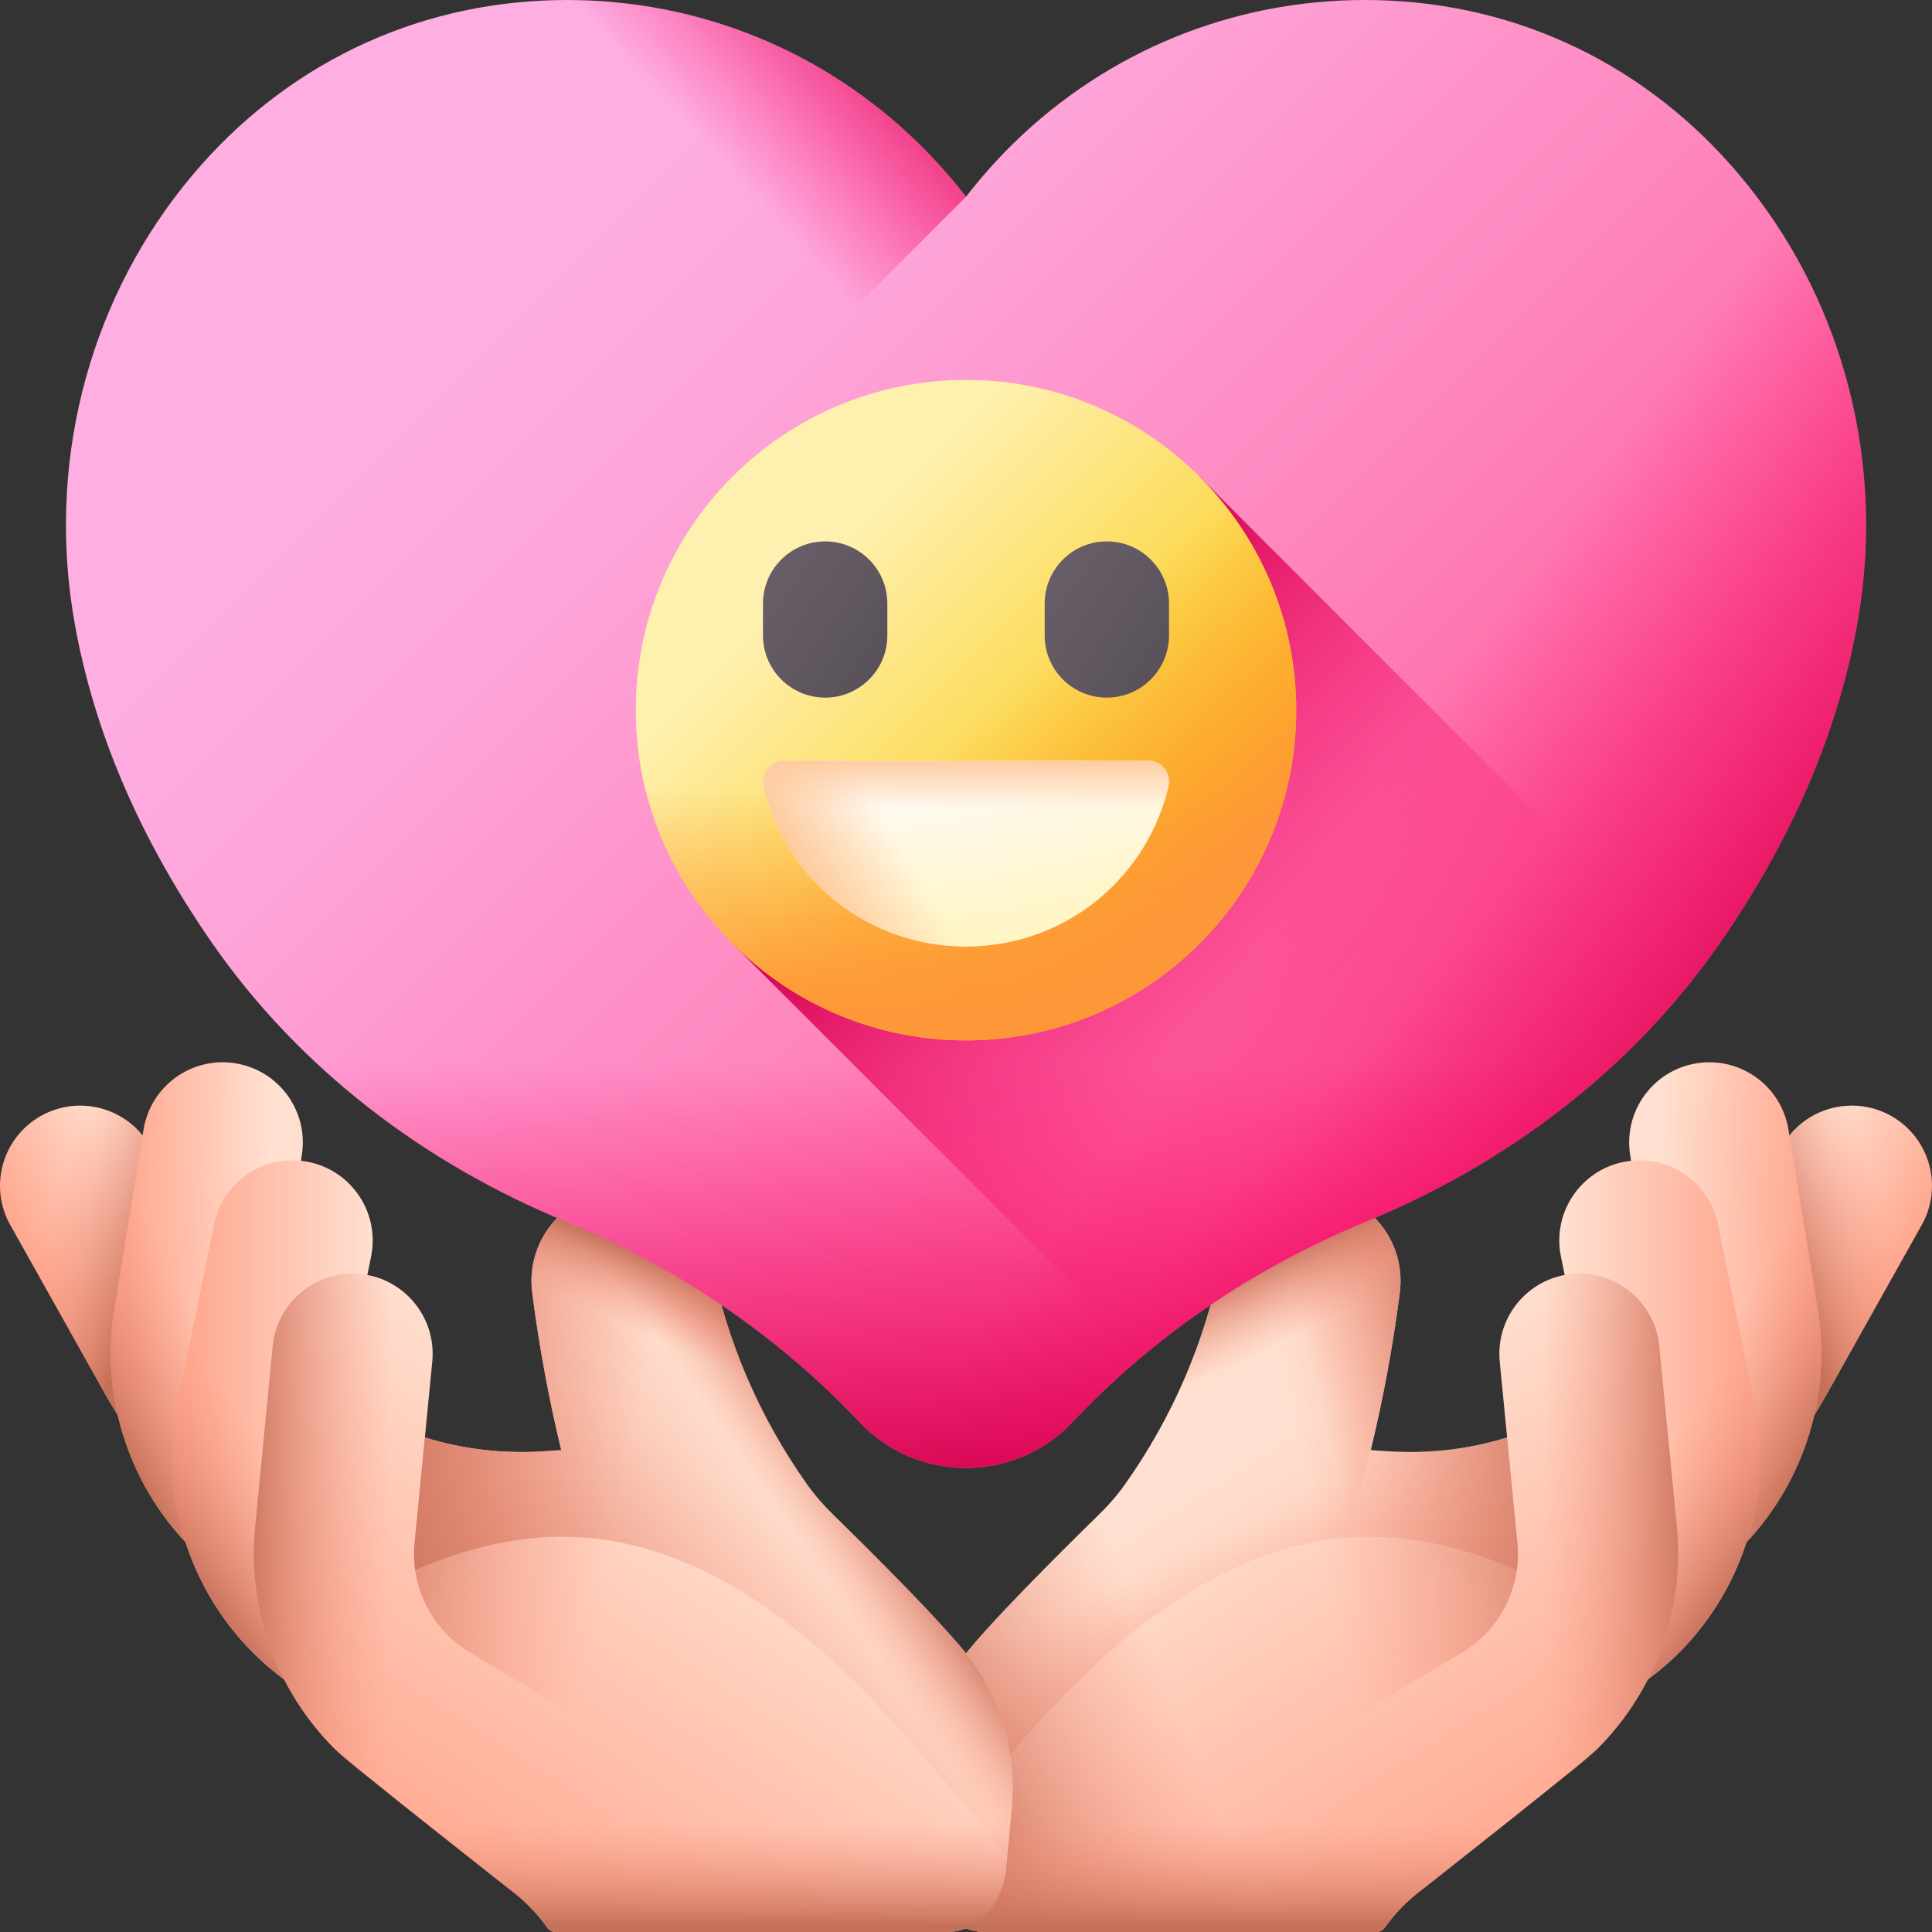 <svg width="145" height="145" viewBox="0 0 145 145" fill="none" xmlns="http://www.w3.org/2000/svg">
<rect x="0" y="0" width="145" height="145" fill="#333333" stroke="none"/>
<g clip-path="url(#clip0_2518_213)">
<path d="M141.928 83.75C139.031 82.124 135.364 83.152 133.737 86.05L132.506 88.242L133.961 96.646C135.113 103.295 132.884 110.073 128.2 114.757C128.016 114.941 127.827 115.12 127.636 115.297C129.035 114.302 130.356 113.186 131.587 111.955C133.702 109.84 135.553 107.391 137.087 104.659L144.228 91.942C145.855 89.044 144.826 85.377 141.928 83.75Z" fill="url(#paint0_linear_2518_213)"/>
<path d="M141.928 83.75C139.031 82.124 135.364 83.152 133.737 86.05L132.506 88.242L133.961 96.646C135.113 103.295 132.884 110.073 128.2 114.757C128.016 114.941 127.827 115.12 127.636 115.297C129.035 114.302 130.356 113.186 131.587 111.955C133.702 109.84 135.553 107.391 137.087 104.659L144.228 91.942C145.855 89.044 144.826 85.377 141.928 83.75Z" fill="url(#paint1_linear_2518_213)"/>
<path d="M130.486 116.348C129.65 117.168 128.738 117.921 127.756 118.596C125.016 120.477 121.271 119.782 119.39 117.042C117.509 114.304 118.205 110.557 120.943 108.677C123.668 106.805 125.084 103.491 124.553 100.229L122.351 86.709C121.817 83.429 124.043 80.338 127.322 79.804C130.601 79.27 133.693 81.495 134.227 84.775L136.429 98.296C137.513 104.955 135.217 111.711 130.486 116.348Z" fill="url(#paint2_linear_2518_213)"/>
<path d="M123.364 87.148V92.93L124.553 100.23C124.891 102.305 124.438 104.4 123.364 106.133V119.571C124.845 119.817 126.42 119.514 127.755 118.597C128.738 117.922 129.65 117.169 130.486 116.349C135.217 111.712 137.513 104.956 136.428 98.296L134.613 87.148H123.364Z" fill="url(#paint3_linear_2518_213)"/>
<path d="M124.146 125.687C124.031 125.776 123.916 125.864 123.799 125.951L114.811 132.658C112.148 134.645 108.379 134.097 106.391 131.434C104.431 128.806 104.939 125.101 107.511 123.094C107.546 123.067 107.58 123.04 107.615 123.014L116.603 116.308C119.246 114.336 120.537 110.963 119.879 107.724L117.149 94.301C116.487 91.045 118.588 87.868 121.845 87.206C125.101 86.544 128.277 88.646 128.94 91.902L131.67 105.326C133.223 112.964 130.274 120.906 124.146 125.687Z" fill="url(#paint4_linear_2518_213)"/>
<path d="M119.152 95.606V104.151L119.879 107.725C120.264 109.617 119.979 111.552 119.152 113.23V129.42L123.799 125.952C123.916 125.865 124.031 125.777 124.146 125.688C130.274 120.907 133.223 112.965 131.67 105.327L129.693 95.606L119.152 95.606Z" fill="url(#paint5_linear_2518_213)"/>
<path d="M119.887 131.251C118.704 132.434 106.256 142.19 106.256 142.19C105.364 142.915 104.589 143.748 103.941 144.662C103.94 144.663 103.939 144.664 103.939 144.665C103.788 144.874 103.549 145.001 103.291 145.001H73.937C72.896 145.001 71.897 144.587 71.16 143.851C70.205 142.894 69.615 141.635 69.488 140.289L69.074 135.833C68.732 132.186 69.554 128.5 71.532 125.421C71.623 125.278 71.847 124.947 71.864 124.925C73.549 122.475 79.928 116.165 82.449 113.699C83.186 112.981 83.87 112.203 84.463 111.359C87.978 106.388 90.411 100.746 91.62 94.809C92.23 91.815 94.721 89.647 97.659 89.377C98.081 89.335 98.514 89.335 98.956 89.377C102.771 89.749 105.541 93.198 105.058 97.002C104.551 100.983 103.822 104.931 102.879 108.832L103.93 108.907C107.125 109.138 110.195 108.791 113.111 107.883L112.557 102.186C112.237 98.878 114.656 95.937 117.962 95.614C121.27 95.294 124.213 97.714 124.533 101.022L125.86 114.653C126.464 120.855 124.188 126.949 119.887 131.251Z" fill="url(#paint6_linear_2518_213)"/>
<path d="M105.058 97.001C104.551 100.983 103.821 104.931 102.88 108.833L103.929 108.907C107.124 109.138 110.196 108.792 113.112 107.884L113.883 115.821C113.95 116.5 113.933 117.175 113.84 117.835C103.045 113.195 90.915 113.464 75.279 132.334C73.288 134.737 71.114 136.897 69.402 139.36L69.075 135.834C68.733 132.187 69.554 128.5 71.533 125.42C71.624 125.277 71.847 124.948 71.862 124.925C73.549 122.475 79.926 116.165 82.448 113.7C83.186 112.981 83.87 112.202 84.464 111.359C87.979 106.389 90.41 100.747 91.618 94.808C92.229 91.815 94.721 89.648 97.659 89.376C98.081 89.336 98.514 89.334 98.954 89.378C102.77 89.749 105.542 93.197 105.058 97.001Z" fill="url(#paint7_linear_2518_213)"/>
<path d="M119.886 131.25C118.704 132.432 117.369 133.478 115.899 134.355L103.834 141.545C100.98 143.246 97.287 142.311 95.586 139.457C93.885 136.602 94.82 132.91 97.674 131.209L109.739 124.019C112.578 122.327 114.205 119.109 113.885 115.82L112.557 102.186C112.235 98.878 114.656 95.936 117.962 95.615C121.269 95.293 124.211 97.713 124.533 101.02L125.86 114.654C126.464 120.853 124.188 126.948 119.886 131.25Z" fill="url(#paint8_linear_2518_213)"/>
<path d="M97.661 89.376C94.722 89.649 92.23 91.817 91.619 94.809C90.411 100.747 87.979 106.388 84.464 111.358C83.87 112.202 83.186 112.98 82.449 113.701C81.388 114.736 79.647 116.452 77.859 118.274L94.844 135.26C95.154 133.626 96.134 132.127 97.674 131.209L109.739 124.019C112.578 122.327 114.205 119.11 113.885 115.821L113.112 107.884C110.197 108.79 107.123 109.137 103.93 108.908L102.879 108.833C103.821 104.932 104.551 100.982 105.058 97C105.543 93.197 102.769 89.747 98.954 89.378C98.515 89.334 98.082 89.336 97.661 89.376Z" fill="url(#paint9_linear_2518_213)"/>
<path d="M105.058 97.001C104.551 100.983 103.821 104.931 102.879 108.833L96.232 132.407V132.41C95.513 133.223 95.043 134.216 94.844 135.262L77.858 118.275C79.647 116.453 81.39 114.736 82.449 113.7C83.186 112.981 83.87 112.202 84.464 111.359C87.979 106.389 90.41 100.747 91.619 94.808C92.229 91.815 94.722 89.648 97.659 89.376C98.081 89.336 98.514 89.334 98.955 89.378C102.77 89.749 105.542 93.197 105.058 97.001Z" fill="url(#paint10_linear_2518_213)"/>
<path d="M105.058 97.001C104.551 100.983 103.821 104.931 102.879 108.833L96.232 132.407V132.41C95.513 133.223 95.043 134.216 94.844 135.262L77.858 118.275C79.647 116.453 81.39 114.736 82.449 113.7C83.186 112.981 83.87 112.202 84.464 111.359C87.979 106.389 90.41 100.747 91.619 94.808C92.229 91.815 94.722 89.648 97.659 89.376C98.081 89.336 98.514 89.334 98.955 89.378C102.77 89.749 105.542 93.197 105.058 97.001Z" fill="url(#paint11_linear_2518_213)"/>
<path d="M86.869 107.555C86.134 108.86 85.332 110.13 84.463 111.359C83.87 112.203 83.186 112.981 82.449 113.698C79.928 116.165 73.549 122.474 71.864 124.924C71.847 124.946 71.623 125.278 71.532 125.421C69.554 128.5 68.732 132.186 69.074 135.833L69.488 140.289C69.615 141.635 70.205 142.893 71.16 143.851C71.897 144.587 72.896 145.001 73.937 145.001H103.291C103.549 145.001 103.788 144.873 103.939 144.665C103.94 144.664 103.94 144.663 103.941 144.661C104.59 143.748 105.365 142.915 106.256 142.189C106.256 142.189 106.494 142.002 106.907 141.678C107.147 140.115 107.273 138.514 107.273 136.884C107.272 123.435 98.782 111.97 86.869 107.555Z" fill="url(#paint12_linear_2518_213)"/>
<path d="M3.072 83.75C5.969 82.124 9.636 83.152 11.263 86.05L12.494 88.242L11.039 96.646C9.887 103.295 12.116 110.073 16.8 114.757C16.984 114.941 17.173 115.12 17.364 115.297C15.965 114.302 14.644 113.186 13.413 111.955C11.298 109.84 9.447 107.391 7.913 104.659L0.771 91.941C-0.855 89.044 0.174 85.377 3.072 83.75Z" fill="url(#paint13_linear_2518_213)"/>
<path d="M3.072 83.75C5.969 82.124 9.636 83.152 11.263 86.05L12.494 88.242L11.039 96.646C9.887 103.295 12.116 110.073 16.8 114.757C16.984 114.941 17.173 115.12 17.364 115.297C15.965 114.302 14.644 113.186 13.413 111.955C11.298 109.84 9.447 107.391 7.913 104.659L0.771 91.941C-0.855 89.044 0.174 85.377 3.072 83.75Z" fill="url(#paint14_linear_2518_213)"/>
<path d="M14.514 116.348C15.35 117.168 16.262 117.921 17.244 118.596C19.984 120.477 23.729 119.782 25.61 117.042C27.491 114.304 26.795 110.557 24.057 108.677C21.332 106.805 19.916 103.491 20.447 100.229L22.649 86.709C23.183 83.429 20.957 80.338 17.678 79.804C14.399 79.27 11.307 81.495 10.773 84.775L8.571 98.296C7.487 104.955 9.783 111.711 14.514 116.348Z" fill="url(#paint15_linear_2518_213)"/>
<path d="M21.636 87.148V92.93L20.447 100.23C20.109 102.305 20.562 104.4 21.636 106.133V119.571C20.155 119.817 18.58 119.514 17.245 118.597C16.262 117.922 15.35 117.169 14.514 116.349C9.783 111.712 7.487 104.956 8.572 98.296L10.387 87.148H21.636Z" fill="url(#paint16_linear_2518_213)"/>
<path d="M20.854 125.687C20.969 125.776 21.084 125.864 21.201 125.951L30.189 132.658C32.852 134.645 36.621 134.097 38.609 131.434C40.569 128.806 40.061 125.101 37.489 123.094C37.455 123.067 37.42 123.04 37.385 123.014L28.397 116.308C25.755 114.336 24.463 110.963 25.121 107.724L27.851 94.301C28.514 91.045 26.412 87.868 23.155 87.206C19.899 86.544 16.723 88.646 16.061 91.902L13.33 105.326C11.777 112.964 14.726 120.906 20.854 125.687Z" fill="url(#paint17_linear_2518_213)"/>
<path d="M25.848 95.606V104.151L25.121 107.725C24.736 109.617 25.021 111.552 25.848 113.23V129.42L21.201 125.952C21.084 125.865 20.969 125.777 20.854 125.688C14.726 120.907 11.777 112.965 13.33 105.327L15.307 95.606L25.848 95.606Z" fill="url(#paint18_linear_2518_213)"/>
<path d="M25.113 131.251C26.297 132.434 38.745 142.19 38.745 142.19C39.636 142.915 40.411 143.748 41.059 144.662C41.06 144.663 41.061 144.664 41.062 144.665C41.213 144.874 41.451 145.001 41.709 145.001H71.063C72.105 145.001 73.104 144.587 73.84 143.851C74.795 142.894 75.385 141.635 75.512 140.289L75.926 135.833C76.268 132.186 75.446 128.5 73.468 125.421C73.377 125.278 73.154 124.947 73.137 124.925C71.451 122.475 65.073 116.165 62.551 113.699C61.815 112.981 61.13 112.203 60.537 111.359C57.022 106.388 54.589 100.746 53.381 94.809C52.771 91.815 50.28 89.647 47.341 89.377C46.919 89.335 46.486 89.335 46.045 89.377C42.229 89.749 39.459 93.198 39.942 97.002C40.449 100.983 41.178 104.931 42.121 108.832L41.07 108.907C37.875 109.138 34.805 108.791 31.889 107.883L32.443 102.186C32.763 98.878 30.344 95.937 27.039 95.614C23.73 95.294 20.787 97.714 20.467 101.022L19.14 114.653C18.536 120.855 20.812 126.949 25.113 131.251Z" fill="url(#paint19_linear_2518_213)"/>
<path d="M39.942 97.001C40.449 100.983 41.179 104.931 42.121 108.833L41.071 108.907C37.876 109.138 34.804 108.792 31.888 107.884L31.117 115.821C31.05 116.5 31.067 117.175 31.16 117.835C41.955 113.195 54.085 113.464 69.721 132.334C71.712 134.737 73.887 136.897 75.598 139.36L75.925 135.834C76.267 132.187 75.447 128.5 73.467 125.42C73.376 125.277 73.153 124.948 73.138 124.925C71.451 122.475 65.074 116.165 62.552 113.7C61.814 112.981 61.13 112.202 60.536 111.359C57.021 106.389 54.59 100.747 53.382 94.808C52.771 91.815 50.279 89.648 47.341 89.376C46.919 89.336 46.486 89.334 46.046 89.378C42.23 89.749 39.458 93.197 39.942 97.001Z" fill="url(#paint20_linear_2518_213)"/>
<path d="M39.942 97.001C40.449 100.983 41.179 104.931 42.121 108.833L41.071 108.907C37.876 109.138 34.804 108.792 31.888 107.884L31.117 115.821C31.05 116.5 31.067 117.175 31.16 117.835C41.955 113.195 54.085 113.464 69.721 132.334C71.712 134.737 73.887 136.897 75.598 139.36L75.925 135.834C76.267 132.187 75.447 128.5 73.467 125.42C73.376 125.277 73.153 124.948 73.138 124.925C71.451 122.475 65.074 116.165 62.552 113.7C61.814 112.981 61.13 112.202 60.536 111.359C57.021 106.389 54.59 100.747 53.382 94.808C52.771 91.815 50.279 89.648 47.341 89.376C46.919 89.336 46.486 89.334 46.046 89.378C42.23 89.749 39.458 93.197 39.942 97.001Z" fill="url(#paint21_linear_2518_213)"/>
<path d="M25.113 131.25C26.296 132.432 27.631 133.478 29.101 134.355L41.166 141.545C44.02 143.246 47.713 142.311 49.414 139.457C51.115 136.602 50.18 132.91 47.326 131.209L35.261 124.019C32.422 122.327 30.795 119.109 31.116 115.82L32.443 102.186C32.765 98.878 30.344 95.936 27.038 95.615C23.731 95.293 20.789 97.713 20.467 101.02L19.14 114.654C18.536 120.853 20.812 126.948 25.113 131.25Z" fill="url(#paint22_linear_2518_213)"/>
<path d="M47.34 89.376C50.279 89.649 52.771 91.817 53.382 94.809C54.589 100.747 57.022 106.388 60.536 111.358C61.13 112.202 61.814 112.98 62.551 113.701C63.612 114.736 65.353 116.452 67.141 118.274L50.156 135.26C49.846 133.626 48.866 132.127 47.326 131.209L35.261 124.019C32.422 122.327 30.795 119.11 31.115 115.821L31.888 107.884C34.803 108.79 37.877 109.137 41.071 108.908L42.121 108.833C41.18 104.932 40.449 100.982 39.943 97C39.457 93.197 42.231 89.747 46.046 89.378C46.485 89.334 46.918 89.336 47.34 89.376Z" fill="url(#paint23_linear_2518_213)"/>
<path d="M39.942 97.001C40.449 100.983 41.179 104.931 42.12 108.833L48.768 132.407V132.41C49.487 133.223 49.957 134.216 50.156 135.262L67.142 118.275C65.353 116.453 63.61 114.736 62.551 113.7C61.814 112.981 61.13 112.202 60.536 111.359C57.021 106.389 54.589 100.747 53.381 94.808C52.771 91.815 50.278 89.648 47.34 89.376C46.919 89.336 46.486 89.334 46.045 89.378C42.23 89.749 39.458 93.197 39.942 97.001Z" fill="url(#paint24_linear_2518_213)"/>
<path d="M26.362 129.92V132.329C29.813 135.189 38.745 142.188 38.745 142.188C39.636 142.914 40.411 143.747 41.059 144.66C41.06 144.661 41.061 144.662 41.062 144.663C41.213 144.872 41.451 145 41.709 145H71.063C71.56 145 72.047 144.903 72.5 144.724C72.954 144.903 73.441 145 73.938 145H103.292C103.549 145 103.788 144.872 103.939 144.663C103.94 144.662 103.941 144.661 103.942 144.66C104.59 143.747 105.365 142.914 106.256 142.188C106.256 142.188 118.704 132.433 119.888 131.249C120.314 130.823 120.719 130.379 121.104 129.92H26.362V129.92Z" fill="url(#paint25_linear_2518_213)"/>
<path d="M139.399 46.763C137.942 54.939 134.505 62.943 129.128 70.711C122.559 80.201 113.166 87.314 102.49 91.701C94.013 95.185 86.512 100.354 80.474 106.751C76.166 111.315 68.834 111.315 64.526 106.751C58.484 100.353 50.978 95.182 42.496 91.696C31.83 87.313 22.449 80.203 15.882 70.723C10.5 62.953 7.058 54.945 5.601 46.763C3.514 35.056 6.49 23.102 13.773 13.963C20.511 5.506 30.064 0.565 40.671 0.048C41.294 0.015 41.927 0 42.55 0C52.485 0 61.864 3.83 68.96 10.785C70.24 12.041 71.423 13.369 72.5 14.77C73.577 13.369 74.76 12.041 76.04 10.78C83.136 3.83 92.515 0 102.45 0C103.073 0 103.706 0.014 104.329 0.048C114.936 0.565 124.489 5.506 131.232 13.968C138.511 23.101 141.486 35.055 139.399 46.763Z" fill="url(#paint26_linear_2518_213)"/>
<path d="M104.33 0.048C103.706 0.014 103.074 0 102.451 0C92.516 0 83.136 3.83 76.041 10.78C74.761 12.041 73.577 13.369 72.5 14.77C71.423 13.369 70.24 12.041 68.96 10.785C65.935 7.82 62.492 5.429 58.771 3.654V101.395C60.809 103.065 62.733 104.852 64.526 106.751C68.835 111.315 76.166 111.315 80.475 106.751C86.512 100.354 94.013 95.185 102.49 91.701C113.166 87.314 122.559 80.201 129.128 70.711C134.505 62.943 137.943 54.939 139.399 46.763C141.486 35.055 138.511 23.101 131.232 13.968C124.489 5.506 114.936 0.565 104.33 0.048Z" fill="url(#paint27_linear_2518_213)"/>
<path d="M10.969 62.514C12.371 65.277 14.006 68.015 15.882 70.723C22.449 80.203 31.83 87.313 42.496 91.696C50.978 95.182 58.484 100.353 64.526 106.75C68.834 111.315 76.166 111.315 80.474 106.75C86.511 100.354 94.013 95.185 102.49 91.701C113.166 87.313 122.558 80.201 129.128 70.71C131 68.006 132.631 65.273 134.031 62.514L10.969 62.514Z" fill="url(#paint28_linear_2518_213)"/>
<path d="M68.96 10.784C61.864 3.831 52.485 0.002 42.549 0.002C41.927 0.002 41.295 0.017 40.671 0.048C30.066 0.564 20.513 5.508 13.771 13.966C6.492 23.1 3.513 35.054 5.6 46.765C7.082 55.083 10.618 63.221 16.157 71.114L72.5 14.771C71.424 13.372 70.242 12.04 68.96 10.784Z" fill="url(#paint29_linear_2518_213)"/>
<path d="M90.025 35.772L54.975 70.822L85.856 101.704C90.772 97.609 96.376 94.216 102.49 91.702C112.246 87.693 120.928 81.407 127.366 73.112L90.025 35.772Z" fill="url(#paint30_linear_2518_213)"/>
<path d="M72.5 78.081C86.188 78.081 97.285 66.985 97.285 53.297C97.285 39.608 86.188 28.512 72.5 28.512C58.812 28.512 47.715 39.608 47.715 53.297C47.715 66.985 58.812 78.081 72.5 78.081Z" fill="url(#paint31_linear_2518_213)"/>
<path d="M50.42 64.558C51.571 66.815 53.086 68.934 54.974 70.822C64.653 80.501 80.346 80.501 90.025 70.822C99.704 61.143 99.704 45.45 90.025 35.771C88.137 33.883 86.018 32.368 83.761 31.217L50.42 64.558Z" fill="url(#paint32_linear_2518_213)"/>
<path d="M61.931 52.358C59.354 52.358 57.264 50.269 57.264 47.692V45.299C57.264 42.722 59.353 40.633 61.931 40.633C64.507 40.633 66.597 42.722 66.597 45.299V47.692C66.597 50.269 64.507 52.358 61.931 52.358Z" fill="url(#paint33_linear_2518_213)"/>
<path d="M83.07 52.358C80.493 52.358 78.404 50.269 78.404 47.692V45.299C78.404 42.722 80.493 40.633 83.07 40.633C85.647 40.633 87.736 42.722 87.736 45.299V47.692C87.736 50.269 85.647 52.358 83.07 52.358Z" fill="url(#paint34_linear_2518_213)"/>
<path d="M54.974 70.823C64.653 80.501 80.346 80.501 90.025 70.823C95.194 65.653 97.6 58.769 97.249 52.002H47.751C47.399 58.769 49.805 65.653 54.974 70.823Z" fill="url(#paint35_linear_2518_213)"/>
<path d="M86.156 57.086C87.177 57.086 87.926 58.039 87.693 59.034C87.008 61.959 85.468 64.726 83.073 66.935C77.139 72.412 67.861 72.412 61.925 66.935C59.532 64.726 57.992 61.959 57.307 59.034C57.074 58.039 57.823 57.086 58.844 57.086H86.156V57.086Z" fill="url(#paint36_linear_2518_213)"/>
<path d="M86.156 57.086C87.177 57.086 87.926 58.039 87.693 59.034C87.008 61.959 85.468 64.726 83.073 66.935C77.139 72.412 67.861 72.412 61.925 66.935C59.532 64.726 57.992 61.959 57.307 59.034C57.074 58.039 57.823 57.086 58.844 57.086H86.156V57.086Z" fill="url(#paint37_linear_2518_213)"/>
<path d="M86.156 57.086C87.177 57.086 87.926 58.039 87.693 59.034C87.008 61.959 85.468 64.726 83.073 66.935C77.139 72.412 67.861 72.412 61.925 66.935C59.532 64.726 57.992 61.959 57.307 59.034C57.074 58.039 57.823 57.086 58.844 57.086H86.156V57.086Z" fill="url(#paint38_linear_2518_213)"/>
</g>
<defs>
<linearGradient id="paint0_linear_2518_213" x1="130.03" y1="97.18" x2="139.059" y2="101.897" gradientUnits="userSpaceOnUse">
<stop stop-color="#FFDFCF"/>
<stop offset="1" stop-color="#FFA78F"/>
</linearGradient>
<linearGradient id="paint1_linear_2518_213" x1="143.243" y1="95.513" x2="135.067" y2="98.388" gradientUnits="userSpaceOnUse">
<stop stop-color="#F89580" stop-opacity="0"/>
<stop offset="0.286" stop-color="#EE8E79" stop-opacity="0.287"/>
<stop offset="0.762" stop-color="#D57B65" stop-opacity="0.765"/>
<stop offset="0.997" stop-color="#C5715A"/>
</linearGradient>
<linearGradient id="paint2_linear_2518_213" x1="124.569" y1="99.734" x2="135.485" y2="100.003" gradientUnits="userSpaceOnUse">
<stop stop-color="#FFDFCF"/>
<stop offset="1" stop-color="#FFA78F"/>
</linearGradient>
<linearGradient id="paint3_linear_2518_213" x1="127.851" y1="102.85" x2="136.745" y2="107.971" gradientUnits="userSpaceOnUse">
<stop stop-color="#F89580" stop-opacity="0"/>
<stop offset="0.286" stop-color="#EE8E79" stop-opacity="0.287"/>
<stop offset="0.762" stop-color="#D57B65" stop-opacity="0.765"/>
<stop offset="0.997" stop-color="#C5715A"/>
</linearGradient>
<linearGradient id="paint4_linear_2518_213" x1="117.431" y1="110.552" x2="131.043" y2="110.552" gradientUnits="userSpaceOnUse">
<stop stop-color="#FFDFCF"/>
<stop offset="1" stop-color="#FFA78F"/>
</linearGradient>
<linearGradient id="paint5_linear_2518_213" x1="122.844" y1="111.493" x2="131.424" y2="117.917" gradientUnits="userSpaceOnUse">
<stop stop-color="#F89580" stop-opacity="0"/>
<stop offset="0.286" stop-color="#EE8E79" stop-opacity="0.287"/>
<stop offset="0.762" stop-color="#D57B65" stop-opacity="0.765"/>
<stop offset="0.997" stop-color="#C5715A"/>
</linearGradient>
<linearGradient id="paint6_linear_2518_213" x1="90.989" y1="111.194" x2="111.009" y2="142.599" gradientUnits="userSpaceOnUse">
<stop stop-color="#FFDFCF"/>
<stop offset="1" stop-color="#FFA78F"/>
</linearGradient>
<linearGradient id="paint7_linear_2518_213" x1="87.788" y1="116.906" x2="95.739" y2="132.943" gradientUnits="userSpaceOnUse">
<stop stop-color="#F89580" stop-opacity="0"/>
<stop offset="0.286" stop-color="#EE8E79" stop-opacity="0.287"/>
<stop offset="0.762" stop-color="#D57B65" stop-opacity="0.765"/>
<stop offset="0.997" stop-color="#C5715A"/>
</linearGradient>
<linearGradient id="paint8_linear_2518_213" x1="115.872" y1="119.022" x2="127.103" y2="118.932" gradientUnits="userSpaceOnUse">
<stop stop-color="#F89580" stop-opacity="0"/>
<stop offset="0.286" stop-color="#EE8E79" stop-opacity="0.287"/>
<stop offset="0.762" stop-color="#D57B65" stop-opacity="0.765"/>
<stop offset="0.997" stop-color="#C5715A"/>
</linearGradient>
<linearGradient id="paint9_linear_2518_213" x1="98.298" y1="111.947" x2="118.242" y2="107.904" gradientUnits="userSpaceOnUse">
<stop stop-color="#F89580" stop-opacity="0"/>
<stop offset="0.286" stop-color="#EE8E79" stop-opacity="0.287"/>
<stop offset="0.762" stop-color="#D57B65" stop-opacity="0.765"/>
<stop offset="0.997" stop-color="#C5715A"/>
</linearGradient>
<linearGradient id="paint10_linear_2518_213" x1="100.616" y1="111.217" x2="112.206" y2="108.252" gradientUnits="userSpaceOnUse">
<stop stop-color="#F89580" stop-opacity="0"/>
<stop offset="0.286" stop-color="#EE8E79" stop-opacity="0.287"/>
<stop offset="0.762" stop-color="#D57B65" stop-opacity="0.765"/>
<stop offset="0.997" stop-color="#C5715A"/>
</linearGradient>
<linearGradient id="paint11_linear_2518_213" x1="90.171" y1="103.686" x2="87.479" y2="98.034" gradientUnits="userSpaceOnUse">
<stop stop-color="#F89580" stop-opacity="0"/>
<stop offset="0.286" stop-color="#EE8E79" stop-opacity="0.287"/>
<stop offset="0.762" stop-color="#D57B65" stop-opacity="0.765"/>
<stop offset="0.997" stop-color="#C5715A"/>
</linearGradient>
<linearGradient id="paint12_linear_2518_213" x1="88.703" y1="128.929" x2="70.51" y2="136.403" gradientUnits="userSpaceOnUse">
<stop stop-color="#F89580" stop-opacity="0"/>
<stop offset="0.286" stop-color="#EE8E79" stop-opacity="0.287"/>
<stop offset="0.762" stop-color="#D57B65" stop-opacity="0.765"/>
<stop offset="0.997" stop-color="#C5715A"/>
</linearGradient>
<linearGradient id="paint13_linear_2518_213" x1="15.102" y1="97.18" x2="6.073" y2="101.897" gradientUnits="userSpaceOnUse">
<stop stop-color="#FFDFCF"/>
<stop offset="1" stop-color="#FFA78F"/>
</linearGradient>
<linearGradient id="paint14_linear_2518_213" x1="1.889" y1="95.513" x2="10.064" y2="98.388" gradientUnits="userSpaceOnUse">
<stop stop-color="#F89580" stop-opacity="0"/>
<stop offset="0.286" stop-color="#EE8E79" stop-opacity="0.287"/>
<stop offset="0.762" stop-color="#D57B65" stop-opacity="0.765"/>
<stop offset="0.997" stop-color="#C5715A"/>
</linearGradient>
<linearGradient id="paint15_linear_2518_213" x1="20.563" y1="99.734" x2="9.647" y2="100.003" gradientUnits="userSpaceOnUse">
<stop stop-color="#FFDFCF"/>
<stop offset="1" stop-color="#FFA78F"/>
</linearGradient>
<linearGradient id="paint16_linear_2518_213" x1="17.281" y1="102.85" x2="8.386" y2="107.971" gradientUnits="userSpaceOnUse">
<stop stop-color="#F89580" stop-opacity="0"/>
<stop offset="0.286" stop-color="#EE8E79" stop-opacity="0.287"/>
<stop offset="0.762" stop-color="#D57B65" stop-opacity="0.765"/>
<stop offset="0.997" stop-color="#C5715A"/>
</linearGradient>
<linearGradient id="paint17_linear_2518_213" x1="27.7" y1="110.552" x2="14.089" y2="110.552" gradientUnits="userSpaceOnUse">
<stop stop-color="#FFDFCF"/>
<stop offset="1" stop-color="#FFA78F"/>
</linearGradient>
<linearGradient id="paint18_linear_2518_213" x1="22.287" y1="111.493" x2="13.707" y2="117.917" gradientUnits="userSpaceOnUse">
<stop stop-color="#F89580" stop-opacity="0"/>
<stop offset="0.286" stop-color="#EE8E79" stop-opacity="0.287"/>
<stop offset="0.762" stop-color="#D57B65" stop-opacity="0.765"/>
<stop offset="0.997" stop-color="#C5715A"/>
</linearGradient>
<linearGradient id="paint19_linear_2518_213" x1="54.012" y1="111.194" x2="33.992" y2="142.599" gradientUnits="userSpaceOnUse">
<stop stop-color="#FFDFCF"/>
<stop offset="1" stop-color="#FFA78F"/>
</linearGradient>
<linearGradient id="paint20_linear_2518_213" x1="59.269" y1="114.919" x2="65.124" y2="110.881" gradientUnits="userSpaceOnUse">
<stop stop-color="#F89580" stop-opacity="0"/>
<stop offset="0.286" stop-color="#EE8E79" stop-opacity="0.287"/>
<stop offset="0.762" stop-color="#D57B65" stop-opacity="0.765"/>
<stop offset="0.997" stop-color="#C5715A"/>
</linearGradient>
<linearGradient id="paint21_linear_2518_213" x1="60.623" y1="113.938" x2="38.819" y2="129.685" gradientUnits="userSpaceOnUse">
<stop stop-color="#F89580" stop-opacity="0"/>
<stop offset="0.286" stop-color="#EE8E79" stop-opacity="0.287"/>
<stop offset="0.762" stop-color="#D57B65" stop-opacity="0.765"/>
<stop offset="0.997" stop-color="#C5715A"/>
</linearGradient>
<linearGradient id="paint22_linear_2518_213" x1="29.259" y1="119.022" x2="18.029" y2="118.932" gradientUnits="userSpaceOnUse">
<stop stop-color="#F89580" stop-opacity="0"/>
<stop offset="0.286" stop-color="#EE8E79" stop-opacity="0.287"/>
<stop offset="0.762" stop-color="#D57B65" stop-opacity="0.765"/>
<stop offset="0.997" stop-color="#C5715A"/>
</linearGradient>
<linearGradient id="paint23_linear_2518_213" x1="46.834" y1="111.947" x2="26.889" y2="107.904" gradientUnits="userSpaceOnUse">
<stop stop-color="#F89580" stop-opacity="0"/>
<stop offset="0.286" stop-color="#EE8E79" stop-opacity="0.287"/>
<stop offset="0.762" stop-color="#D57B65" stop-opacity="0.765"/>
<stop offset="0.997" stop-color="#C5715A"/>
</linearGradient>
<linearGradient id="paint24_linear_2518_213" x1="55.033" y1="102.921" x2="57.187" y2="97.807" gradientUnits="userSpaceOnUse">
<stop stop-color="#F89580" stop-opacity="0"/>
<stop offset="0.286" stop-color="#EE8E79" stop-opacity="0.287"/>
<stop offset="0.762" stop-color="#D57B65" stop-opacity="0.765"/>
<stop offset="0.997" stop-color="#C5715A"/>
</linearGradient>
<linearGradient id="paint25_linear_2518_213" x1="73.733" y1="136.804" x2="73.733" y2="144.575" gradientUnits="userSpaceOnUse">
<stop stop-color="#F89580" stop-opacity="0"/>
<stop offset="0.286" stop-color="#EE8E79" stop-opacity="0.287"/>
<stop offset="0.762" stop-color="#D57B65" stop-opacity="0.765"/>
<stop offset="0.997" stop-color="#C5715A"/>
</linearGradient>
<linearGradient id="paint26_linear_2518_213" x1="46.067" y1="15.307" x2="116.31" y2="85.55" gradientUnits="userSpaceOnUse">
<stop stop-color="#FEAEE1"/>
<stop offset="0.196" stop-color="#FEA3D7"/>
<stop offset="0.537" stop-color="#FE87BF"/>
<stop offset="0.979" stop-color="#FE5996"/>
<stop offset="1" stop-color="#FE5694"/>
</linearGradient>
<linearGradient id="paint27_linear_2518_213" x1="100.901" y1="61.766" x2="131.545" y2="83.801" gradientUnits="userSpaceOnUse">
<stop stop-color="#FE0364" stop-opacity="0"/>
<stop offset="0.282" stop-color="#F80361" stop-opacity="0.282"/>
<stop offset="0.66" stop-color="#E70359" stop-opacity="0.66"/>
<stop offset="1" stop-color="#D2024E"/>
</linearGradient>
<linearGradient id="paint28_linear_2518_213" x1="72.5" y1="79.73" x2="72.5" y2="112.828" gradientUnits="userSpaceOnUse">
<stop stop-color="#FE0364" stop-opacity="0"/>
<stop offset="0.282" stop-color="#F80361" stop-opacity="0.282"/>
<stop offset="0.66" stop-color="#E70359" stop-opacity="0.66"/>
<stop offset="1" stop-color="#D2024E"/>
</linearGradient>
<linearGradient id="paint29_linear_2518_213" x1="51.029" y1="8.813" x2="65.146" y2="-4.271" gradientUnits="userSpaceOnUse">
<stop stop-color="#FE0364" stop-opacity="0"/>
<stop offset="0.282" stop-color="#F80361" stop-opacity="0.282"/>
<stop offset="0.66" stop-color="#E70359" stop-opacity="0.66"/>
<stop offset="1" stop-color="#D2024E"/>
</linearGradient>
<linearGradient id="paint30_linear_2518_213" x1="100.638" y1="80.479" x2="72.475" y2="54.436" gradientUnits="userSpaceOnUse">
<stop stop-color="#FE0364" stop-opacity="0"/>
<stop offset="0.282" stop-color="#F80361" stop-opacity="0.282"/>
<stop offset="0.66" stop-color="#E70359" stop-opacity="0.66"/>
<stop offset="1" stop-color="#D2024E"/>
</linearGradient>
<linearGradient id="paint31_linear_2518_213" x1="61.615" y1="42.412" x2="87.885" y2="68.682" gradientUnits="userSpaceOnUse">
<stop stop-color="#FEF0AE"/>
<stop offset="1" stop-color="#FAC600"/>
</linearGradient>
<linearGradient id="paint32_linear_2518_213" x1="73.287" y1="54.173" x2="86.867" y2="69.286" gradientUnits="userSpaceOnUse">
<stop stop-color="#FE9738" stop-opacity="0"/>
<stop offset="1" stop-color="#FE9738"/>
</linearGradient>
<linearGradient id="paint33_linear_2518_213" x1="46.107" y1="35.54" x2="69.108" y2="51.465" gradientUnits="userSpaceOnUse">
<stop stop-color="#7A6D79"/>
<stop offset="1" stop-color="#554E56"/>
</linearGradient>
<linearGradient id="paint34_linear_2518_213" x1="67.246" y1="35.54" x2="90.248" y2="51.465" gradientUnits="userSpaceOnUse">
<stop stop-color="#7A6D79"/>
<stop offset="1" stop-color="#554E56"/>
</linearGradient>
<linearGradient id="paint35_linear_2518_213" x1="72.5" y1="59.095" x2="72.5" y2="76.202" gradientUnits="userSpaceOnUse">
<stop stop-color="#FE9738" stop-opacity="0"/>
<stop offset="1" stop-color="#FE9738"/>
</linearGradient>
<linearGradient id="paint36_linear_2518_213" x1="72.255" y1="57.369" x2="74.6" y2="69.782" gradientUnits="userSpaceOnUse">
<stop stop-color="#FFFAF8"/>
<stop offset="1" stop-color="#FFF5C6"/>
</linearGradient>
<linearGradient id="paint37_linear_2518_213" x1="72.5" y1="60.725" x2="72.5" y2="56.864" gradientUnits="userSpaceOnUse">
<stop stop-color="#FECA9C" stop-opacity="0"/>
<stop offset="1" stop-color="#FECA9C"/>
</linearGradient>
<linearGradient id="paint38_linear_2518_213" x1="67.893" y1="63.891" x2="61.641" y2="67.568" gradientUnits="userSpaceOnUse">
<stop stop-color="#FECA9C" stop-opacity="0"/>
<stop offset="1" stop-color="#FECA9C"/>
</linearGradient>
<clipPath id="clip0_2518_213">
<rect width="145" height="145" fill="white"/>
</clipPath>
</defs>
</svg>
